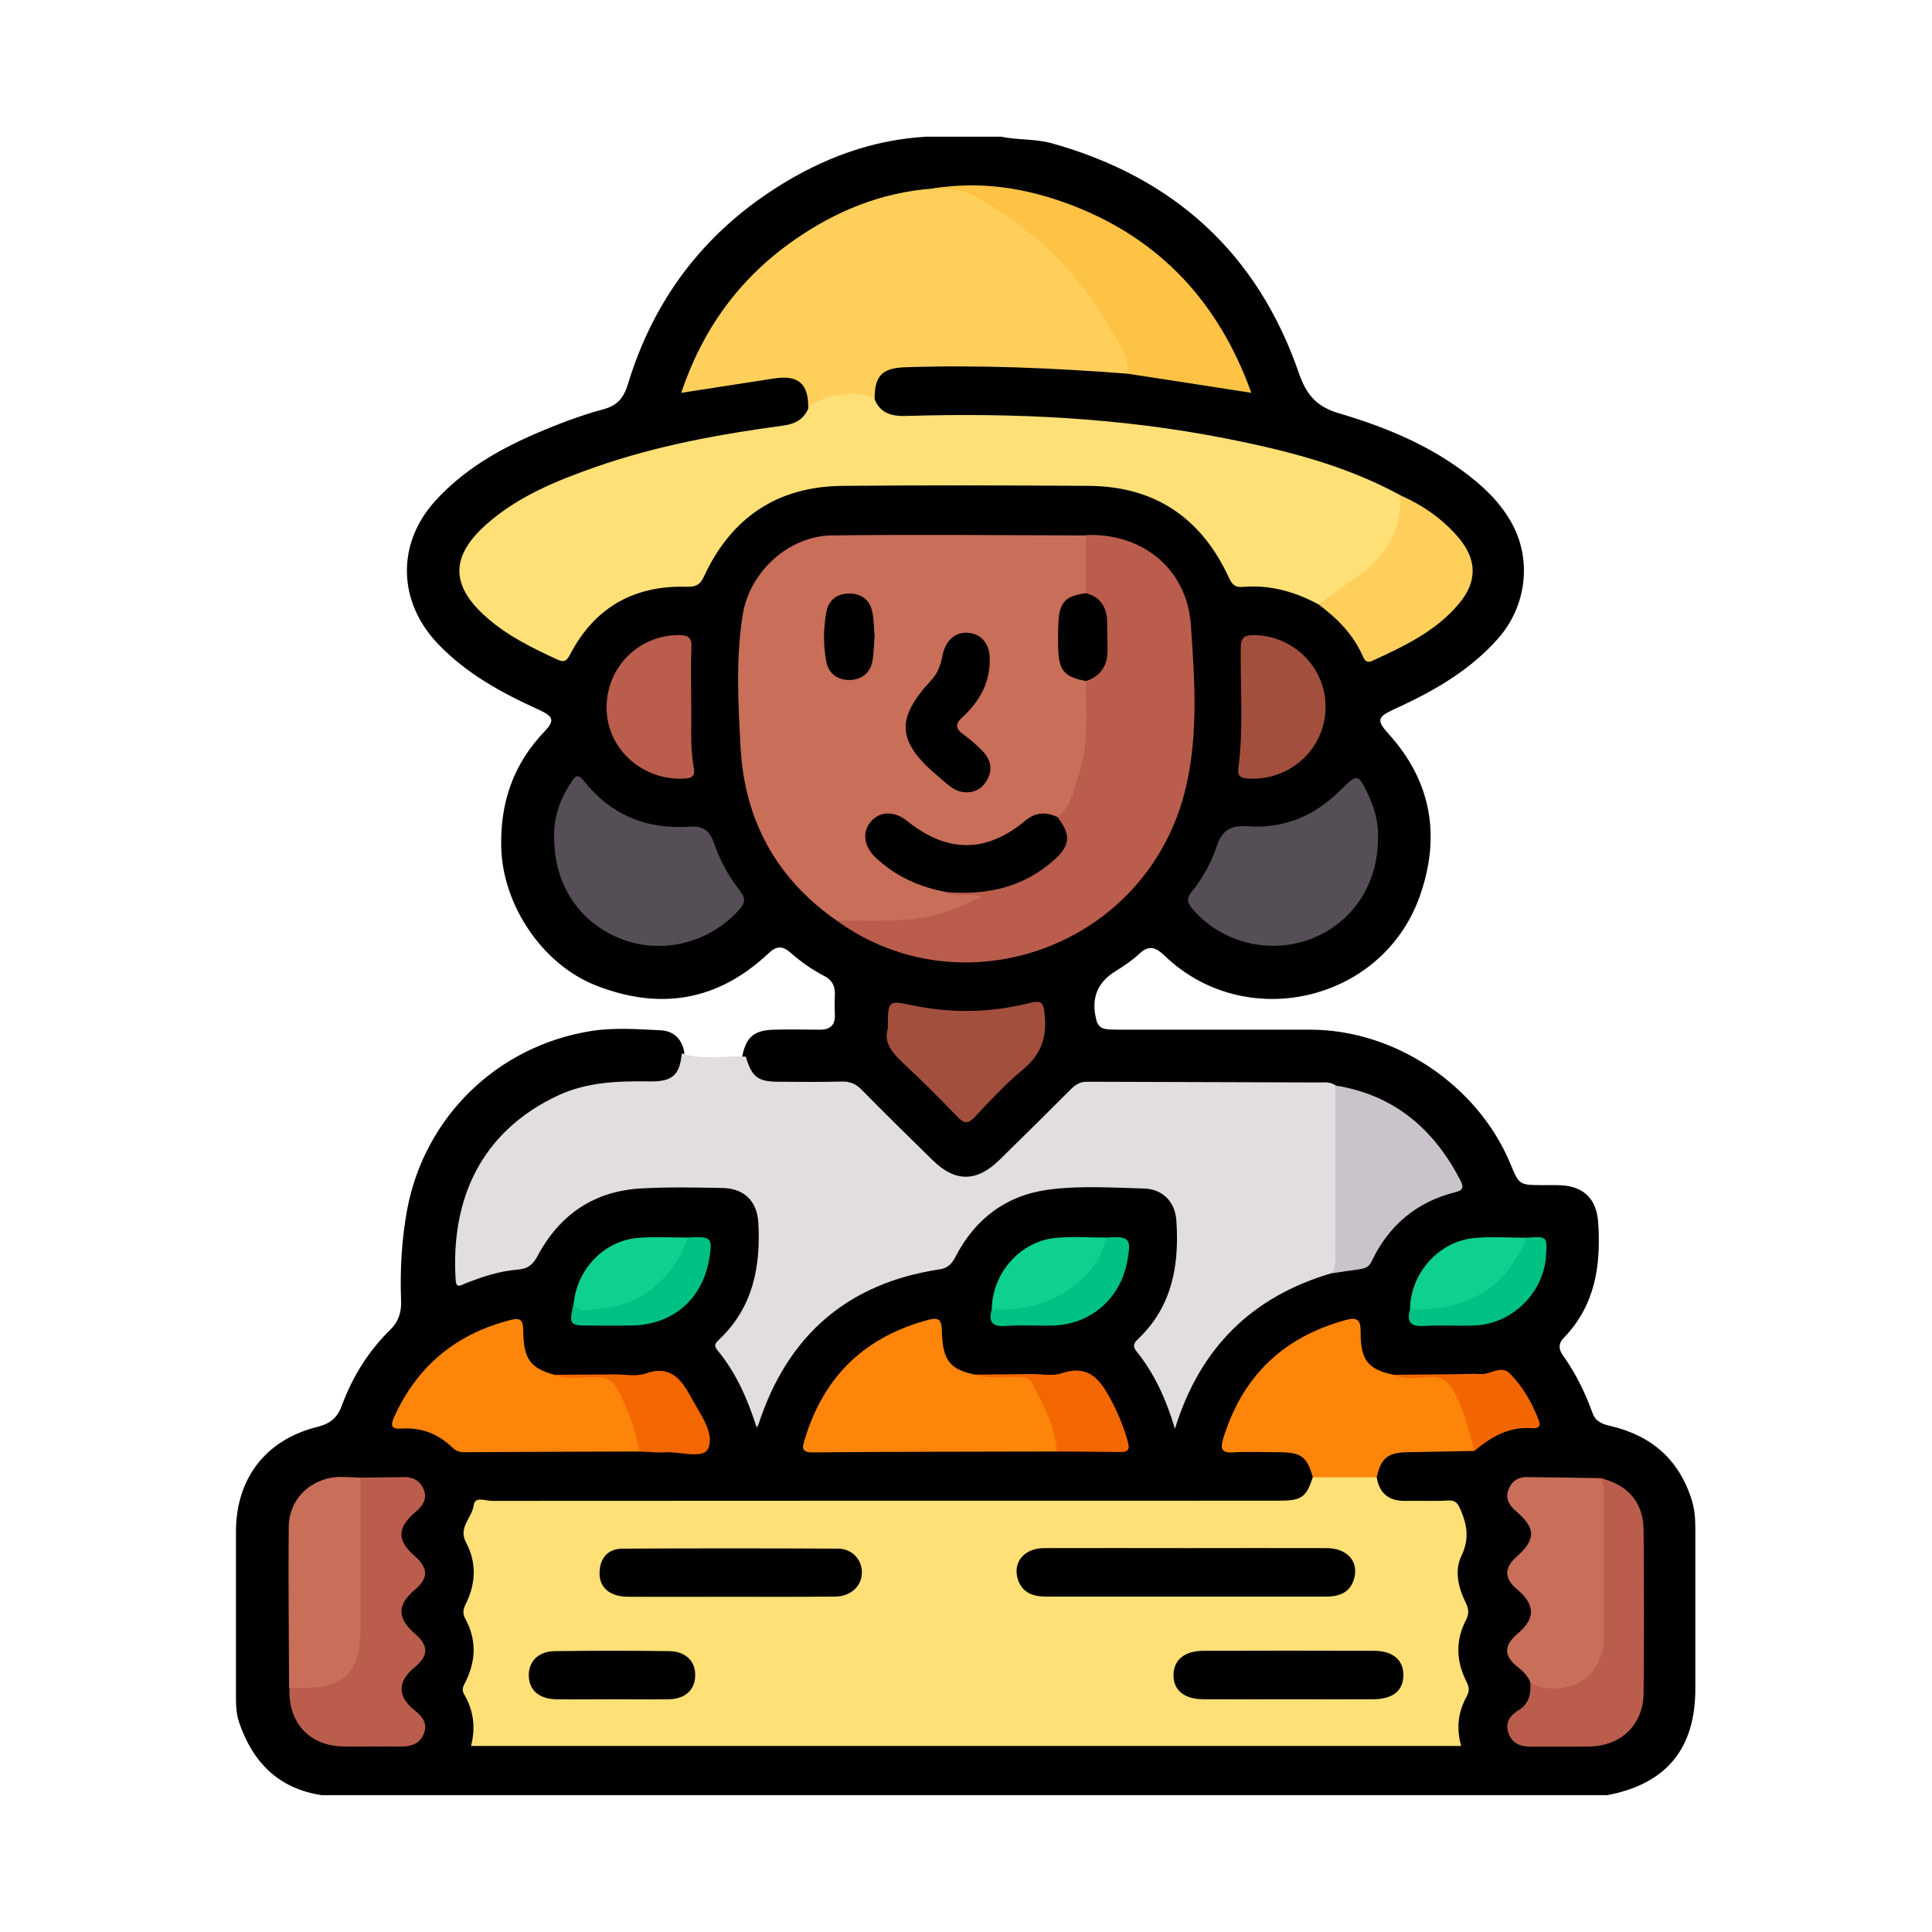 <svg xmlns="http://www.w3.org/2000/svg" xmlns:xlink="http://www.w3.org/1999/xlink" id="Layer_1" x="0px" y="0px" viewBox="0 0 1080 1080" style="enable-background:new 0 0 1080 1080;" xml:space="preserve"> <style type="text/css"> .st0{fill:#0B5D6B;} .st1{fill:#99DA5E;} .st2{fill:#0C5E6B;} .st3{fill:#0E5E6C;} .st4{fill:#FEFEFE;} .st5{fill:#FCFDFB;} .st6{fill:#FEE077;} .st7{fill:#E1DDE1;} .st8{fill:#C86E59;} .st9{fill:#FED05B;} .st10{fill:#BA5D4C;} .st11{fill:#FD850A;} .st12{fill:#FEC244;} .st13{fill:#554E56;} .st14{fill:#CAC3CB;} .st15{fill:#A34F3E;} .st16{fill:#F36700;} .st17{fill:#0ED18F;} .st18{fill:#F26600;} .st19{fill:#00C184;} .st20{fill:#010100;} .st21{fill:#010000;} .st22{fill:#030302;} .st23{fill:#9F512D;} .st24{fill:#A2C200;} .st25{fill:#8EA900;} .st26{fill:#763D21;} </style> <g> <path d="M898.5,1003.5c-239.6,0-479.2,0-718.8,0c-24-3.7-38.4-18.3-46-40.6c-1.7-4.9-1.8-10.1-1.8-15.2c0-30.5,0-60.9,0-91.4 c0-29.7,16.5-51.4,45.3-58.6c7.3-1.8,11.3-5,13.9-12c5.9-16,14.8-30.4,27.1-42.4c4.7-4.6,6.3-10,6-16.3 c-0.6-17.2,0.3-34.4,3.5-51.3c9.9-51.7,50.5-90.9,102.4-99.3c12.8-2.1,25.9-1.1,38.8-0.5c7.5,0.3,12.2,4.6,13.6,12.2 c-0.5,13-5.7,18.4-18.7,19.3c-11.1,0.7-22.2-0.4-33.4,1.6c-36,6.6-74.3,44.7-72.5,87.7c0.2,3.9,0,7.8-0.9,11.7 c-1.4,6.6,1.4,7.3,6.8,5.2c7.9-3,16-5.4,24.5-6.1c5-0.5,8-3.6,10.4-7.7c14.7-25.4,36.4-38.5,66.2-37.4c12.6,0.4,25.3,0,38,0.1 c14.9,0.2,22.6,7.9,23.3,22.9c1.1,22.8-3.4,43.9-18.9,61.4c-4,4.6-3.5,8.3-0.2,12.8c7.2,9.8,12.3,20.7,15.5,31.7 c16.4-46.1,48.6-74.6,97.6-83.4c6.4-1.2,10.2-4.3,13.2-9.6c10.7-19,27-30.6,48.2-34.9c11.6-2.3,23.5-0.7,35.2-0.9 c7.2-0.2,14.5-0.2,21.7,0c12.2,0.4,19.8,7.1,21,19.3c2.2,23.6-1.7,45.8-17.8,64.3c-4.2,4.8-3.8,8.5-0.4,13.5 c7,10.4,12.9,21.4,15.2,32.5c13.6-42.3,43.1-69.6,86.6-82.4c13.2-0.4,22.4-5.8,29.2-18.1c7.7-13.8,21.1-22.1,36.3-26.4 c6-1.7,6.2-3.9,3.4-8.7c-15.4-25.8-36.5-43.5-67.1-48.2c-4.5-0.9-9-0.8-13.5-0.8c-37.7,0-75.4,0.4-113.1-0.2 c-10.9-0.2-18.9,3.1-26.2,11.1c-9.3,10.3-19.4,19.8-29.3,29.5c-16.4,15.9-29.9,15.9-46.3,0c-11-10.7-22-21.5-32.6-32.7 c-5.2-5.4-10.8-8-18.4-7.7c-10.2,0.4-20.5,0.4-30.7,0c-11.2-0.4-16.6-4.8-20.1-15.9c2.1-11.7,6.5-15.7,18-16 c8.4-0.2,16.9-0.1,25.3,0c6,0.1,9-2.4,8.7-8.6c-0.2-3.9-0.1-7.8,0-11.8c0-4.4-1.9-7.5-5.7-9.5c-7-3.6-13.4-8.1-19.3-13.3 c-4.7-4.1-8-3.4-12.3,0.7c-28.2,26.5-60.5,31.8-96.2,17.8c-30-11.7-52.1-44.9-53-76.9c-0.7-25.2,6.7-46.8,24.1-65 c5.9-6.2,5.2-8.5-3.2-12.3c-20.7-9.4-40.4-20.1-56.4-36.9c-22.3-23.5-23.2-55.8-1.3-79.9c15.4-16.9,34.5-28.1,55.1-37.1 c12.7-5.5,25.7-10.5,39.1-14.1c7.7-2.1,11.1-6.5,13.4-13.9c14.2-46.9,41.9-83.8,83.3-110.1c25.5-16.2,53.2-26.6,83.7-28.3 c13.9,0,27.8,0,41.6,0c9.4,2,19.1,1.1,28.4,3.7c68.3,19.1,115.1,61.6,138.2,128.8c4.3,12.3,10.2,18.6,22.5,22.2 c24.3,7.2,47.9,16.7,68.6,31.9c10.8,7.9,20.6,16.8,27.3,28.6c12.1,21,8.8,47.5-7.4,65.6c-15.2,17.1-34.3,28.3-54.7,37.8 c-1.4,0.6-2.8,1.2-4.1,1.9c-8.4,4-8.8,6-2.4,13.1c24.6,27,29.5,58.2,17.4,91.7c-21.3,58.6-97.4,75.8-142.3,32.6 c-5.1-4.9-8.9-6.2-14.4-1c-3.9,3.7-8.5,6.7-13.1,9.6c-10.4,6.4-13.8,15.3-10.7,27.4c0.8,3.1,2.6,4.6,5.6,5c2.7,0.3,5.4,0.3,8.1,0.3 c35.3,0,70.6,0,105.9,0c47.3,0,93.5,31,111.7,74.7c5,12.1,5,12.1,17.8,12.2c3.6,0,7.2-0.1,10.9,0.1c12.7,0.7,19.6,7.9,20.5,20.7 c1.6,24-1.6,46.4-19.3,64.6c-3,3.1-2.9,6.4-0.4,9.8c7.1,9.9,12.4,20.7,16.5,32.1c1.8,5.1,5.7,6.3,10.3,7.4 c23,5.4,38.5,19.1,45.4,42c1.6,5.3,1.8,10.7,1.8,16.1c0,29.3,0,58.5,0,87.8C948,977.3,931.7,997.2,898.5,1003.5z"></path> <path class="st6" d="M769.6,825.8c1.5,9.3,7,13.4,16.3,13.2c7.8-0.2,15.7,0.3,23.5-0.2c4.6-0.3,5.7,1.9,7.3,5.7 c3.6,8.5,4.6,16.2,0.3,25.1c-4.1,8.5-1.8,17.9,2.3,26.2c1.7,3.5,2.1,6.1,0.2,9.8c-5.8,11.1-5.6,22.6,0,33.9c1.6,3.2,2.3,5.5,0.3,9 c-4.7,8.5-5.8,17.6-3,27.5c-184.5,0-368.8,0-553.5,0c2.7-10.3,1.4-19.9-3.8-28.8c-1.8-3-0.3-4.9,0.9-7.4c5.7-11.6,6-23.3-0.2-34.7 c-1.9-3.5-1.2-5.8,0.4-9c5.5-11.2,5.8-22.8-0.1-33.9c-4.5-8.4,3.4-13.7,4.3-20.8c0.7-5.1,6.7-2.4,10.1-2.4 c146.6-0.1,293.2-0.1,439.8-0.1c12.9,0,15.4-1.7,19.2-13.2C745.8,821.8,757.7,821.7,769.6,825.8z"></path> <path class="st7" d="M381.1,588.9c11.8,3.9,23.9,0.9,35.8,1.8c3.5,11.5,6.7,14,18.6,14c11.8,0.1,23.5,0.2,35.2-0.1 c4.6-0.1,7.9,1.4,11,4.6c13.1,13.3,26.4,26.4,39.8,39.5c12.5,12.2,24.4,12.1,37-0.1c13.4-13.1,26.6-26.2,39.8-39.4 c2.6-2.6,5.1-4.5,9.3-4.5c43.1,0.2,86.2,0.2,129.3,0.4c3.2,0,6.7-0.5,9.6,1.6c1.9,2.5,2.6,5.4,2.7,8.4c0.2,29.1,0.3,58.3-0.1,87.4 c0,3.7-0.9,7.2-4.6,9.2c-44.5,13-73.7,41.6-87.7,87c-4.9-16.4-11.4-30.8-21.5-43.3c-2.3-2.9-1.5-4.6,0.8-6.8 c19.2-18.2,23.2-41.4,21.5-66.3c-0.7-10.3-7.5-17.6-18-17.9c-17.8-0.5-35.7-1.7-53.3,0.6c-23.7,3.1-41.1,16.2-52.1,37.4 c-2.1,4-4.2,6.5-9.1,7.2c-51.5,7.8-84.8,37-101,86.3c-0.2,0.6-0.5,1.1-1.1,2.1c-5.1-15.9-11.5-30.7-22.1-43.4 c-2.3-2.8-0.5-4.2,1.2-5.9c18.9-17.9,23.2-40.7,21.8-65.4c-0.7-11.7-7.8-18.9-19.7-19.2c-15.1-0.3-30.2-0.6-45.2,0.2 c-26.6,1.3-46.1,14.5-58.5,37.8c-2.6,4.9-5.5,7.2-10.9,7.6c-10.3,0.8-20,4-29.6,7.8c-2.5,1-5,3-5.3-2.1 c-2.8-44.7,13.9-82.9,57.6-103.2c16.1-7.4,33.2-7.9,50.5-7.7C375.9,604.8,380,601,381.1,588.9z"></path> <path class="st6" d="M488.9,223.1c3.4,8.5,10.3,9.7,18.5,9.4c59.5-1.8,118.7,1,177.3,12.5c34,6.7,67.5,15.1,98.2,31.9 c4.4,8.5,1.4,16.7-2.4,24c-9.4,18.1-24.9,29.4-43.4,37c-13.2-7.2-27.3-11.1-42.5-9.8c-4.5,0.4-6.1-1.8-7.8-5.5 c-15.4-33.3-41.5-50.8-78.3-51c-45.8-0.3-91.7-0.4-137.5,0c-36.5,0.3-62.3,17.8-77.5,50.7c-2.2,4.8-4.8,5.8-9.5,5.7 c-29.6-0.9-51.7,11.6-65.4,38c-1.7,3.2-3,4.5-6.8,2.8c-14-6.4-27.8-13.2-39.5-23.4c-20.5-17.9-20.7-34.3-0.4-52.3 c17.7-15.7,39.2-24.4,61.2-32.1c34-11.9,69.2-18.3,104.8-23.1c6.6-0.9,11.4-3.5,14-9.7c0-5.4,2.9-8.2,8-8.9 c7.4-1,14.9-0.9,22.3-1.9C486,217.1,488.3,219.2,488.9,223.1z"></path> <path class="st8" d="M467.7,514.6C434,491.2,416.2,458.4,414,418c-1.4-24.6-2.7-49.5,1.1-74c3.8-24.4,25.8-44.4,49.9-44.7 c47.3-0.6,94.7-0.1,142,0c4.9,10.1,2.8,20.5,1.7,30.9c-0.5,1.1-1.1,2.2-2.2,2.7c-5.7,2.3-10.7,5-12,11.9c-1.7,9-2.2,17.7,1.4,26.4 c2.3,5.5,8.8,6,12.2,10.1c4.1,24.8,1.1,48.7-10,71.4c-1.2,2.4-2.8,4.6-5.6,5.4c-9.1-1.7-16.4,1.4-24,6.9c-17.9,13-39,12.4-57.4,0 c-1.2-0.8-2.5-1.7-3.7-2.6c-8.1-5.9-15.2-6.2-19.1-0.7c-3.8,5.4-1.6,12.6,5.8,18.7c10.7,8.9,23.3,13.6,36.7,16.5 c3.5,1.2,7.2,0.6,10.8,0.9c2.7,0.2,6.4,0.1,7.1,2.8c0.9,3.5-2.9,4.9-5.4,6.2c-11.1,5.6-23.1,9.2-35.4,9.9 C494.5,517.5,480.9,519.6,467.7,514.6z"></path> <path class="st9" d="M488.9,223.1c-7.3-5.9-32.5-2.2-37.1,5.4c0.3-14.1-5.5-19.1-19.4-16.9c-16.9,2.6-33.8,5.2-51.6,8 c11.9-35.5,32.4-63.7,62.3-84.8c23.5-16.6,49.4-27.3,78.4-29.4c11.5-2.2,21.6,0.4,31.7,6.5c34.3,20.7,60.1,48.9,76.8,85.4 c3.4,7.5,3.5,8,0.3,11.6c-41.4-3.2-82.9-5-124.4-3.6C493,205.8,488.9,210.1,488.9,223.1z"></path> <path class="st10" d="M467.7,514.6c22.7,0,45.5,2,67.2-7.1c4.3-1.8,8.5-3.8,13.8-6.3c-7.5-2.4-14,1-19.6-2.6 c3.9-4.1,9-2.7,13.6-2.6c13.1,0.3,24.8-3.5,35.7-10.5c14.9-9.6,15.7-11.7,12.6-28.9c8.5-5.8,9.1-15.7,12.1-24.1 c5.8-16.8,3.8-34.5,4-51.9c5.6-6.6,10.7-13.2,10.5-22.8c-0.3-10.2-1.9-19.5-10.5-26.3c0-10.8,0-21.6,0-32.4 c31.1-1.3,56.4,18.6,58.6,50.2c2.1,29.9,4.2,60.4-2.6,90.1C642.4,529.3,538.2,565.9,467.7,514.6z"></path> <path class="st11" d="M769.6,825.8c-11.9,0-23.8,0-35.7,0c-3.3-11.5-6.5-13.9-18.6-14c-8.7,0-17.5-0.4-26.2,0.1 c-6.5,0.4-6.9-2.4-5.4-7.5c10.6-34.8,33.4-56.9,68.5-66.5c6.3-1.7,8.5-0.4,8.4,6.6c-0.1,15.9,4.2,21.1,18.5,24 c7.5,1.2,15,0.6,22.4,0.4c5.8-0.2,10.1,1.7,12.5,6.8c5.4,11.2,12.1,22.1,10.1,35.4c-12.5,0.2-25,0.5-37.5,0.7 C775.8,812,772,815.1,769.6,825.8z"></path> <path class="st11" d="M590.7,811.4c-45.5,0.1-91,0.1-136.5,0.5c-7.2,0.1-5.3-3.9-4.3-7.4c10.6-35.3,33.8-57.4,69.4-66.8 c5.8-1.5,7.1,0.5,7.2,6.2c0.4,16.8,4.6,21.8,19.1,24.6c8.3,1.2,16.7,0.3,25,0.5c3,0.1,6.2-0.2,8,2.8c6.2,10.6,12.1,21.3,13.8,33.7 C592.7,807.8,592.2,809.8,590.7,811.4z"></path> <path class="st11" d="M357.2,811.4c-32.6,0.1-65.1,0.2-97.7,0.4c-2.6,0-4.6-0.7-6.5-2.5c-8-7.8-17.6-11.5-28.7-10.7 c-5.7,0.4-6-1.8-4.1-6.2c13-28.9,34.9-46.9,65.5-54.6c6.5-1.6,6.7,1.6,6.8,6.6c0.2,15.4,4.1,20.5,17.7,24.2 c8.3,1.3,16.7,0.6,25.1,0.5c5.8-0.1,9.6,2.2,12.3,7.2c4.6,8.5,8.2,17.3,10.4,26.7C358.7,805.8,359.5,808.8,357.2,811.4z"></path> <path class="st12" d="M630.3,208.9c0.9-10.6-5.9-18.5-10.6-26.7c-17.9-31.6-43.6-55.4-75.4-72.9c-7.5-4.1-15.1-3.3-22.8-3.9 c26.9-4.5,52.9-0.2,77.9,9.4c49.3,19,82,54.4,100.1,104.8C675.9,215.9,653.1,212.4,630.3,208.9z"></path> <path class="st13" d="M309.8,468.5c-0.5-10.9,3-21.6,9.6-31.3c1.8-2.7,3.3-5.2,6.6-1.1c15.1,19.2,35.1,27.7,59.3,26 c7.4-0.5,11.3,1.8,13.8,9.1c3.3,9.6,8.2,18.8,14.6,26.8c3.3,4.1,2.8,7-0.7,10.8c-16.8,18.4-43,25-65.9,16 C324,515.8,309.8,494.7,309.8,468.5z"></path> <path class="st13" d="M770.3,469c-0.1,26.5-15.4,48.1-39,56.4c-23.1,8.1-49.1,1-64.7-17.3c-2.9-3.4-3.4-5.9-0.6-9.4 c6.4-7.8,11.2-16.7,14.3-26c3.1-9.3,8.4-11.4,17.3-10.8c20,1.4,37.1-5.7,51.3-19.8c10.1-10,10.3-10,16.6,3.5 C769.1,453.6,770.7,461.7,770.3,469z"></path> <path class="st10" d="M201.5,826c8.1-0.1,16.3-0.2,24.4-0.3c5.5-0.1,9.4,2.5,11.2,7.5c1.7,5-0.9,8.6-4.6,11.8 c-10.7,9.2-10.8,16-0.5,25c7.5,6.6,7.5,12.3,0,18.6c-10,8.4-10.1,15.9-0.2,24.5c8,6.9,7.9,12.5-0.2,19.1 c-9.4,7.7-9.5,16.2,0.1,23.8c4.4,3.5,7.5,7.2,5.3,13c-2.1,5.5-6.7,7.3-12.3,7.3c-10.9-0.1-21.7,0.1-32.6,0 c-19.1-0.3-31-13.1-30.3-32.5c3.2-2.8,7.2-2.5,11.1-2.8c17.1-1,25.7-9.7,26-27.1c0.4-25,0-50,0.1-74.9 C198.8,834.5,198.2,829.9,201.5,826z"></path> <path class="st8" d="M855.4,940.2c-1.5-3.4-3.9-5.9-6.8-8.2c-8.2-6.3-8.1-12.2,0-19c9.8-8.3,9.6-16-0.5-24.5 c-7.2-6-7.4-12-0.5-18.1c11-9.8,11.1-16,0-25.5c-3.7-3.2-6.2-6.9-4.5-11.8c1.6-4.7,5.1-7.4,10.3-7.4c13.9,0.1,27.7,0.4,41.6,0.6 c4.2,2.2,4.4,6.2,4.4,10.2c0.1,26.2,0.6,52.5-0.2,78.7c-0.6,20.6-15.3,33.1-35.2,31.2C859.9,946,856.2,945.1,855.4,940.2z"></path> <path class="st10" d="M855.4,940.2c8.8,7.1,28.5,3.8,35.2-6.3c3.6-5.5,6.2-11.7,6.1-18.6c0-27.1,0-54.1,0-81.2 c0-2.8-0.3-5.4-1.8-7.8c15.6,4,23.8,13.7,23.9,29.5c0.2,30.1,0.3,60.2,0,90.3c-0.1,17.9-12.4,29.9-30.2,30.2 c-10.8,0.2-21.7,0-32.5,0.1c-5.9,0.1-10.9-1.7-12.9-7.7c-2-5.8,1-9.9,5.8-12.8C855,952.2,855.9,946.5,855.4,940.2z"></path> <path class="st14" d="M744.6,711.8c2.5-3.5,1.8-7.5,1.8-11.3c0.1-31.2,0.1-62.5,0.1-93.7c33,5.3,55.3,24.5,70.1,53.5 c1.8,3.6,0.9,5.2-2.9,6.1c-21.8,5.4-37.4,18.6-47,38.8c-1.7,3.5-4.1,3.9-7.1,4.4C754.7,710.2,749.6,711,744.6,711.8z"></path> <path class="st8" d="M201.5,826c0,28.6,0,57.2,0,85.8c0,22.6-9.3,31.8-31.8,31.8c-2.7,0-5.4,0-8.1,0c-0.1-30-0.5-60.1-0.2-90.1 c0.2-15.8,12.5-27.4,28.4-27.9C193.7,825.6,197.6,825.9,201.5,826z"></path> <path class="st9" d="M737.1,337.9c7.2-5.2,14.4-10.5,21.7-15.6c15.7-11.1,24.8-25.6,24-45.4c12.6,5.5,23.6,13.2,32.5,23.6 c10.6,12.5,10.6,24.9-0.1,37.4c-12.8,15.1-30.3,23.3-47.8,31.4c-2.9,1.3-4.3,0.5-5.5-2.3C756.6,354.8,747.6,345.7,737.1,337.9z"></path> <path class="st15" d="M496.3,575c0-15.7,0.1-15.9,13.4-13.1c22.2,4.7,44.2,4.3,66.1-1.3c7.2-1.8,7.6,0.7,8.2,6.8 c1.3,12.7-2.2,22.3-12.3,30.6c-9.7,8-18.3,17.4-27,26.6c-3.6,3.8-5.8,3.5-9.3-0.1c-9.8-10.2-19.8-20.2-30.1-29.8 C498.9,588.7,493.8,582.9,496.3,575z"></path> <path class="st15" d="M741,395c0.1,23.6-20.1,41.9-43.7,40.2c-4.7-0.3-5.6-2.2-5-6.2c2.9-22.2,1-44.5,1.3-66.7 c0.1-5.4,1.4-7.3,7.1-7.3C722.7,355.1,741,372.9,741,395z"></path> <path class="st10" d="M386.4,392.7c0.3,11-0.8,23.7,1.4,36.3c0.7,3.8,0.1,5.9-4.8,6.2c-23,1.6-43.2-15.8-43.9-38.3 c-0.7-23.3,17.4-41.8,40.3-41.9c5.6,0,7.4,1.6,7.1,7.1C386.1,371.8,386.4,381.5,386.4,392.7z"></path> <path class="st16" d="M590.7,811.4c-0.6-14.4-7.8-26.4-14.1-38.7c-1.8-3.5-5-2.6-7.9-2.9c-7.7-0.6-15.6,1.6-23.2-1.4 c10.2-0.1,20.5-0.2,30.7-0.3c5.7-0.1,12,1.3,17.1-0.4c15.9-5.4,22.2,4.3,28.2,15.7c3.8,7.2,6.8,14.7,9,22.6 c1.2,4.3,0.1,5.9-4.6,5.7C614.2,811.5,602.5,811.5,590.7,811.4z"></path> <path class="st16" d="M357.2,811.4c-1.7-12.6-6.4-24.2-12.3-35.3c-2.4-4.6-5.7-6.1-10.8-6.3c-8-0.3-16.1,1.9-23.9-1.3 c11.2-0.1,22.3-0.1,33.5-0.2c5.7,0,12,1.3,17.1-0.5c14.2-5,20.2,3.4,25.8,13.8c4.9,9,13,19.6,9.3,28.1c-2.8,6.3-16.4,1.4-25.1,2.2 C366.2,812.1,361.7,811.5,357.2,811.4z"></path> <path class="st17" d="M320.8,727.9c2.1-18.8,17.1-34.3,35.7-35.9c9.2-0.8,18.6-0.2,27.9-0.2c2.3,3.4,0.3,6.3-1,9.3 c-8.9,19.6-33.3,34.4-54.8,33.1C325,734,319.1,735.3,320.8,727.9z"></path> <path class="st17" d="M554.4,731.9c0.3-20.2,15.8-38,35.7-39.9c9.2-0.9,18.6-0.2,27.9-0.2c2.5,3.2,1.1,6.2-0.2,9.3 c-8.5,19.2-36.9,35.5-57.6,33.1C558,733.9,556,733.3,554.4,731.9z"></path> <path class="st17" d="M788.2,731.9c0.2-20.2,16.2-38.2,36.4-39.9c9.5-0.8,19.1-0.1,28.7-0.1C852.4,716.8,811.4,742,788.2,731.9z"></path> <path class="st18" d="M824.2,811.1c-3.2-11.8-6-23.8-12.3-34.6c-2.9-4.9-6.5-6.9-12.4-6.8c-6.8,0.1-13.8,1.9-20.4-1.2 c11.1-0.1,22.2-0.2,33.3-0.3c5.1,0,10.2-0.4,15.3-0.1c5.5,0.4,11.4-5.2,16.2-0.4c7.5,7.5,12.7,16.7,16.4,26.6 c1.3,3.4-0.9,4.3-3.7,4.1C843.8,797.3,833.6,803.1,824.2,811.1z"></path> <path class="st19" d="M320.8,727.9c2.3,7,8.2,3.9,12.3,3.8c23.5-0.6,44.1-16.9,51.3-39.9c13.4-0.9,14.2,0,11.9,12.8 c-4.1,22.3-20.8,36.2-43.7,36.4c-7.2,0.1-14.4,0-21.6,0C318,741.1,317.9,740.9,320.8,727.9z"></path> <path class="st19" d="M554.4,731.9c16.7,0.8,32.4-2.7,45.8-13c8.8-6.8,16.2-15.2,17.8-27.1c13.6-0.9,14.6,0.3,12.1,13.5 c-3.8,20.7-20.6,35.2-41.7,35.7c-8.7,0.2-17.5-0.4-26.2,0.2C554.6,741.8,552.4,738.9,554.4,731.9z"></path> <path class="st19" d="M788.2,731.9c30.5,1.1,53.3-10.5,65.1-40c11.7-0.9,11.7-0.8,10.9,10.7c-1.5,20.1-18.9,37.3-39.2,38.3 c-9.6,0.5-19.3-0.3-28.9,0.3C788.3,741.8,786.3,738.8,788.2,731.9z"></path> <path class="st20" d="M663.1,865.4c26.2,0,52.4-0.1,78.6,0c11,0.1,17.5,6.9,15.5,16.1c-1.9,8.6-8.3,11.1-16.3,11 c-27.7,0-55.4,0-83.1,0c-24.4,0-48.8,0-73.2,0c-7.2,0-13.2-2.2-15.6-9.6c-3-9.5,3.4-17.4,14.6-17.5 C610.2,865.3,636.7,865.4,663.1,865.4z"></path> <path class="st20" d="M407,892.6c-18.7,0-37.4,0.1-56.1,0c-10.4-0.1-16.4-5.6-15.7-14.4c0.5-7.8,5.1-12.5,12.8-12.5 c40.1-0.2,80.2-0.2,120.4,0c7.9,0,13.3,6,13.4,13.1c0.1,7.6-6,13.6-14.9,13.7C446.8,892.7,426.9,892.6,407,892.6z"></path> <path class="st20" d="M719.7,949.9c-15.7,0-31.4,0.1-47.1,0c-10.7-0.1-16.7-5.1-16.6-13.6c0.1-8.4,6.1-13.5,16.9-13.5 c31.7-0.1,63.4-0.1,95,0c10.8,0,16.7,5.2,16.6,13.7c-0.1,8.6-5.8,13.3-16.8,13.4C751.7,950,735.7,949.9,719.7,949.9z"></path> <path class="st20" d="M342.5,949.9c-10.6,0-21.1,0.2-31.7,0c-9.6-0.2-15-5.2-15.2-13.1c-0.2-8,5.3-13.7,14.6-13.8 c21.4-0.3,42.8-0.3,64.2,0c9.2,0.2,14.6,6,14.2,14.1c-0.3,7.6-5.6,12.6-14.6,12.8C363.6,950.1,353,949.9,342.5,949.9z"></path> <path d="M591,456.7c7.8,9.7,7.4,15.8-1.6,23.9c-17.2,15.5-37.8,19.9-60.2,18.1c-15.2-2.8-28.7-8.8-40-19.6 c-6.5-6.3-7.3-14.3-2.2-20c5.1-5.8,13.1-5.8,20.2-0.1c22.1,17.8,43.9,18,65.5,0.1C578.6,454.1,584.4,453.6,591,456.7z"></path> <path d="M553.3,369.2c-0.1,12.9-6,23.2-15.2,31.6c-4.4,4-4,6.5,0.5,9.8c3.9,2.8,7.6,6,10.9,9.5c5.3,5.6,5.4,12,0.9,18 c-4.2,5.6-12.5,6.4-18.6,2c-2.7-1.9-5.1-4.2-7.6-6.3c-22.8-19.3-23.7-32-3.4-53.8c3.7-4,5.1-8.6,6.1-13.7 c1.7-8.6,7.5-13.4,14.8-12.5C549,354.6,553.5,360.4,553.3,369.2z"></path> <path class="st21" d="M607,331.6c8.2,2.1,11.7,7.8,11.9,15.9c0.1,5.1,0.1,10.2,0.2,15.3c0.2,8.8-3.3,15-12,17.9 c-11.8-2.2-15-5.6-15.5-17c-0.2-5.4-0.2-10.8,0.1-16.2C592.3,336.5,595.7,333.1,607,331.6z"></path> <path d="M488.9,355.8c-0.4,4.8-0.4,9.3-1.2,13.7c-1.3,6.9-6.2,10.5-12.8,10.6c-6.6,0.1-11.7-3.5-13-10.3 c-1.7-9.2-1.7-18.6,0.1-27.9c1.3-6.8,6.3-10.2,13.1-10.1c6.4,0.1,11,3.5,12.4,9.8C488.6,346.4,488.5,351.3,488.9,355.8z"></path> </g> </svg>